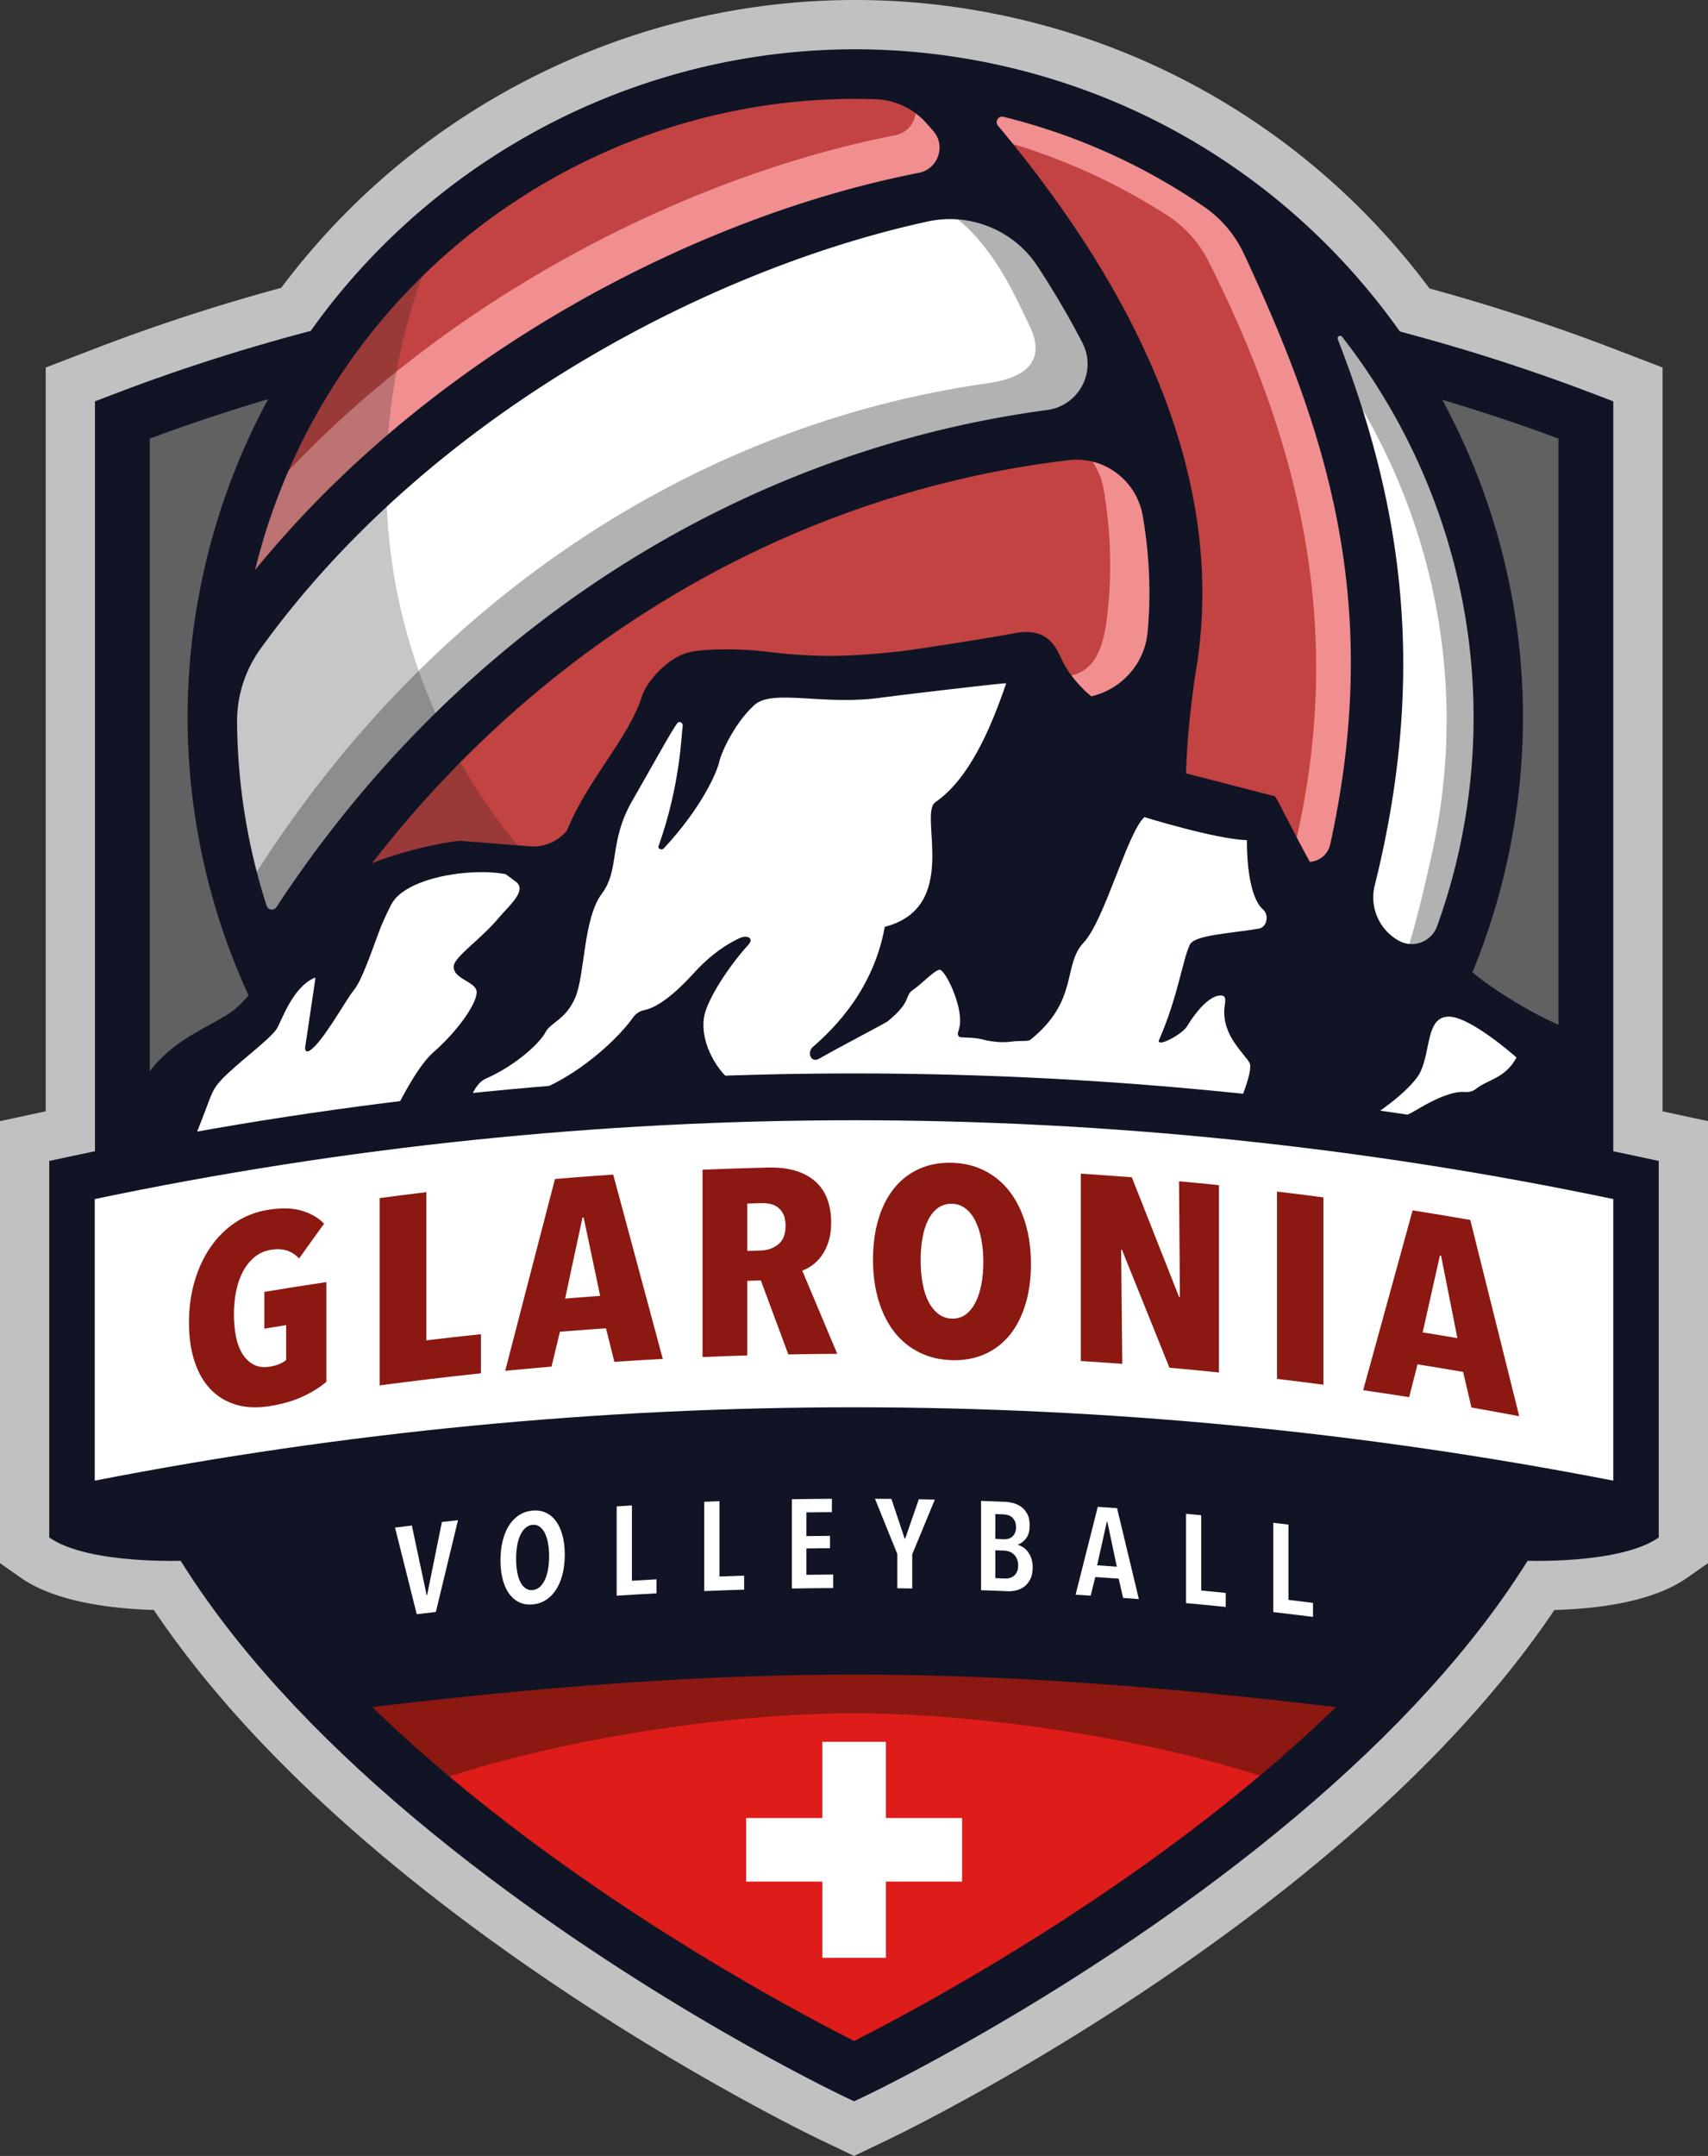 <?xml version="1.0" encoding="UTF-8"?>
<svg data-bbox="0 -0.001 1203.32 1518.051" viewBox="0 0 1203.31 1518.05" xmlns="http://www.w3.org/2000/svg" data-type="ugc">
    <rect x="0" y="0" width="1203.31" height="1518.05" fill="#333333" stroke="none"/>
    <g>
        <path d="M1155.86 814.72c-6.43-1.38-12.86-2.73-19.29-4.06V282.62l-12.31-4.73c-44.51-17.1-90.68-31.93-138.04-44.45-65.56-92.66-164.54-162.07-283.94-187.97C512.85 4.34 324.79 84.2 218.94 233c-47.95 12.62-94.68 27.59-139.72 44.89l-12.31 4.73v528c-6.49 1.34-12.97 2.7-19.45 4.09l-12.75 2.74v265.13c23.54 16.48 76.58 16.75 92.58 16.43 7.3 11.69 15.25 23.38 23.86 35.09 43.82 59.59 104.7 119.62 180.96 178.44 129.03 99.52 255.91 160.49 261.25 163.04l8.38 4 8.38-4c5.34-2.55 132.22-63.52 261.25-163.04 76.25-58.81 137.13-118.85 180.96-178.44 8.61-11.71 16.56-23.41 23.86-35.09 16.18.31 68.97 0 92.43-16.43V817.45l-12.75-2.74Z" fill="#c2c1c1"/>
        <path d="m601.73 1518.05-23.32-11.13c-5.46-2.6-135.47-65.04-267.5-166.88-78.82-60.79-141.97-123.15-187.72-185.36a614.711 614.711 0 0 1-14.81-21.05c-29.79-.89-69.31-5.62-93.58-22.61L0 1100.66V789.42l32.2-6.92V258.78l34.57-13.28c42-16.14 86.13-30.53 131.37-42.85C254.07 128.04 329.3 70.48 416.43 35.78 509.85-1.44 611.24-9.81 709.64 11.55c119.35 25.89 224.5 93.72 297.44 191.56 44.61 12.21 88.16 26.45 129.63 42.38l34.57 13.28v523.76l32.04 6.88v311.24l-14.8 10.36c-23.64 16.55-60.99 21.73-93.44 22.63-4.73 7.03-9.68 14.06-14.8 21.02-45.75 62.2-108.9 124.57-187.72 185.36-132.03 101.84-262.04 164.28-267.51 166.88l-23.32 11.13Z" fill="#c2c1c1"/>
        <path d="M987.23 252.81 1115.37 296l-.8 459.83-95.42-62.13s52.03-127.41 33.62-215.78c-18.41-88.38-55.97-189.27-55.97-189.27l-9.57-35.83Z" fill="#626161"/>
        <path d="m87.39 294.62 134.66-47.31s-40.03 74.61-49.13 114.64-35 101.9-28.42 171.96c6.58 70.06 50.66 164.68 50.66 164.68l-50.66 50.04-52.56 40.17-4.55-494.19Z" fill="#626161"/>
        <path d="M689.31 128.44c33.64 17.88 89.15 88.14 97.13 141.21 7.98 53.07-57.79 43.69-105.29 49.68-47.5 5.99-160.93 29.71-260.73 104.21-99.79 74.5-215.67 222.71-220.86 230.1-5.19 7.39-27-9.4-31.75-20.1-4.75-10.69-26.84-129.59-22.85-156.23 3.99-26.63 113.86-154.77 161.44-184.27s112.47-73.69 186.59-102.21c74.12-28.52 169.82-47.6 169.82-47.6l26.49-14.8Z" fill="#b3b2b2"/>
        <path d="M155.85 437.41c12.12-112.31 86.72-261.89 209.19-316.65C487.51 66 573.58 48.66 630.75 54.21c57.17 5.54 58.56 74.24 58.56 74.24s-35.26 9.41-90.48 25.47c-55.22 16.05-176.17 48.16-279.14 136.07S163.85 452.43 163.85 452.43l-8-15Z" fill="#f18e90"/>
        <path d="M246.74 767.17c-21.92-15.05-55.31-54.86-51.24-84.19 4.07-29.34 71.71-124.54 136.27-180.36 64.56-55.82 101.92-95.59 192.28-132.73 90.35-37.13 191.54-66.31 244.78-64.54 53.25 1.77 56.84 52.85 56.84 52.85s8.48 97.82-8.46 122.95c-16.95 25.12-12.37 30.26-67.81 38.22-55.44 7.95-173.48 65.11-257.23 130.64-83.75 65.53-147.02 134.34-147.02 134.34l-92.59-5.05-5.81-12.12Z" fill="#f18e90"/>
        <path d="M660.68 67.87c44.44 56.15 109.19 142.5 137.38 202.82 28.19 60.32 31.99 66.38 35.48 94.21 3.5 27.83 6.33 100.38-11.99 136.41 0 0-40.97 89.9-14.97 116.54s91.8 13.04 116.51 10.06c24.71-2.99 38.72-21.44 46.47-66.29s4.74-126.27-2.09-160.23c-6.83-33.96-19.62-114.2-39.06-159.64-19.43-45.44-35.33-82.27-64.56-105.16-29.23-22.89-78.6-47.09-121.9-60.04-43.3-12.95-88.33-26.41-88.33-26.41l7.05 17.74Z" fill="#f18e90"/>
        <path d="M936.42 202.33c70.81 63.51 98.08 142.1 110.6 226.41 12.53 84.31 8.76 185.25-21.22 231.86-29.98 46.61-67.94 3.18-67.94 3.18s-11.5-19.64-3.32-46.36c8.19-26.72 18.2-158.01 12.91-216.04-5.29-58.03-22.78-128.35-30.92-144-8.14-15.64-.13-55.05-.13-55.05Z" fill="#b3b2b2"/>
        <path d="M779.88 560.56c47.1 65.72 156.37 81.95 202.69 121.61 27.04 23.15 25.61 49.49-1.22 76.37-26.83 26.88-90.42 91.24-90.42 91.24s-79.59-43.02-139.21-102.36C692.1 688.08 645.54 607.17 641.8 588.13c-3.74-19.04 9.27-27.28 29.8-39.72 20.53-12.43 115.61-45.86 115.61-45.86l-7.33 58.01Z" fill="#b3b2b2"/>
        <path d="M629.24 576.51c23.38 37.05 49.49 104.8 112.82 160.98 63.33 56.17 137.79 102.03 136.42 112.94-1.38 10.91-30.09 43.83-69.38 58.5-39.29 14.67-93.54 54.11-130.97 27.82-37.42-26.29-93.32-85.46-119.93-122.66-26.61-37.2-96.45-99.6-81.24-131.85 15.21-32.25 61.45-78.21 69.84-77.23 8.4.98 82.44-28.5 82.44-28.5Z" fill="#b0191a"/>
        <path d="M476.96 682.24c36.15 52.32 80.93 145.51 176.67 241.79 0 0 7.09 32.98-32.81 32.37-39.9-.61-158.71 3.49-200.72-41.16-42.01-44.64-61-132.6-61-132.6s44.85-58.94 80.25-88.84c35.39-29.89 37.61-11.57 37.61-11.57Z" fill="#ffffff"/>
        <path fill="#ffffff" d="m252.55 779.29 92.59 5.05 45.7 119.32-46.96-21.37-71.91-67-19.42-36z"/>
        <path d="M695.68 269.87c33.84-4.78 39.39-20.74 29.47-40.84-8.77-17.78-22.99-52.22-50.52-74.74-23.34-19.08-30.8-23.63-59.32-17.16-146.56 33.28-335.52 136.07-448.97 300.98-10.33 15.02-15.83 33.14-15.69 51.65.34 44.5 7.23 87.98 19.88 129.18.95 3.1 4.9 3.66 6.6.93 121.69-194.25 309.84-320.5 518.53-350Z" fill="#ffffff"/>
        <path d="M630.67 95.24c13.53-2.62 19.17-18.86 10.06-29.17-1.61-1.82-3.23-3.64-4.86-5.46-9.03-10.08-21.83-16.01-35.39-16.45-199.9-6.55-382.85 127.32-431.82 326.42C295.03 216.39 482.03 124.04 630.67 95.24Z" fill="#c24342"/>
        <path d="M829.96 477.74c-3.87 74.28-12.47 145-1.69 161.67 17.37 26.85 39.52-14.87 60.81 5.41 9.03 8.6 18.45-30.5 21.48-42.59 40.5-161.25 2.02-296.41-59.11-418.19a82.749 82.749 0 0 0-29.21-32.45c-42.65-27.43-90.74-47.81-142.95-59.08-3.64-.78-6.16 3.56-3.69 6.34 116.6 131.49 160.71 256.88 154.35 378.9Z" fill="#c24342"/>
        <path d="M959.14 723.46c-47.13-27.11-107.96-83.11-147.24-147.94-9.91-16.35-29.25-24.49-47.8-19.81-31.91 8.05-67.72 22.06-104.95 40.29-9.82 4.81-13.67 16.83-8.58 26.5 54.44 103.29 130.88 181.75 216.04 221.92 13.01 6.14 28.51 3.53 38.58-6.74a433.32 433.32 0 0 0 62.73-81.35c6.83-11.44 2.76-26.23-8.79-32.87Z" fill="#ffffff"/>
        <path d="M926.53 238.95c-1.25-1.6-3.78-.16-3.04 1.74 42.33 109.11 64.99 228.37 26.02 384.55-3.72 14.9 2.78 30.49 15.96 38.38.14.09.29.17.43.26 10.25 6.1 20.33 19.93 24.37 8.7 6.36-17.66 14.85-54.48 18.94-73.33 28.51-131.28-5.84-261.8-82.68-360.29Z" fill="#ffffff"/>
        <path d="M780.89 425.61c2.42-26.5 1.33-53.52-3.3-81.04-4.16-24.67-26.39-41.92-50.84-38.97-207.89 25.08-395.81 146.88-516.03 335.47-10 15.69-10.75 35.68-1.83 52.04 2.88 5.28 5.86 10.5 8.95 15.66 6.82 11.38 17.98 19.39 30.76 22.32 15.73 3.61 30.87 6.43 43.69 8.21 19.09 2.65 38.26-4.19 51.61-18.33C441 618.14 629.83 506.18 754.86 475.69c20.81-5.07 24.04-28.42 26.02-50.09Z" fill="#c24342"/>
        <path d="m236.67 645.97 36.57-24.47 65.57-18.35 43.54 12.4-4.45-4.9c-65.86-72.46-104.13-166.24-105.65-264.15-.04-2.26-.05-4.53-.05-6.81 0-55.84 10.65-109.19 30.01-158.15-92.31 72.89-151.57 185.8-151.57 312.56 0 64.17 15.2 124.79 42.18 178.47 5.22 10.39 43.84-26.6 43.84-26.6Z" fill="#232323" opacity=".25"/>
        <path d="M1062.21 604.8c54.98-253.42-106.5-504.34-359.93-559.32C448.87-9.55 197.9 151.93 142.91 405.35c-54.98 253.45 106.5 504.4 359.93 559.38 253.44 54.96 504.37-106.51 559.37-359.94ZM876.37 178.74c57.58 123.5 98.41 244.75 60.78 415.82-2.68 12.18-17.81 16.53-26.59 7.67-20.69-20.89-53.75 8.6-70.33-18.74-10.29-16.97-1-91.24 2.28-110.82 20.2-120.51-26.71-249.37-139.44-384.19-2.39-2.85.26-7.12 3.87-6.23 51.86 12.78 99.34 34.55 141.17 63.2a82.779 82.779 0 0 1 28.25 33.28ZM652.5 86.56c1.65 1.85 3.29 3.7 4.92 5.55 9.22 10.47 3.51 26.96-10.18 29.62-150.42 29.24-339.65 123.02-467.53 279.59C229.26 199.14 414.41 63.2 616.69 69.85c13.72.45 26.67 6.47 35.81 16.71ZM187.84 637.78c-13.25-41.2-20.46-84.68-20.82-129.18a87.212 87.212 0 0 1 16.42-51.65c118.78-164.9 316.65-267.69 470.11-300.98 29.86-6.48 60.73 6.06 77.47 31.62 11.87 18.12 22.39 36.07 31.57 53.85 10.38 20.1-2.46 44.27-24.88 47.27-218.56 29.2-415.53 155.75-542.95 350-1.79 2.72-5.92 2.17-6.91-.93Zm35.41 24.88c123.4-190.37 316.29-313.34 529.68-338.65 25.09-2.98 47.91 14.44 52.18 39.34 4.76 27.78 5.88 55.06 3.39 81.81-2.03 21.87-17.96 39.95-39.32 45.07C640.84 521 459.63 639.52 359.95 743.32c-13.7 14.27-33.38 21.18-52.97 18.5-13.16-1.8-28.7-4.65-44.85-8.29-13.12-2.96-24.58-11.05-31.58-22.53-3.17-5.2-6.24-10.47-9.19-15.81-9.15-16.51-8.39-36.69 1.88-52.53Zm65.57 134.13c18.38 2.98 33.78 4.14 46.25 3.48 1.86-.1 3.49 1.17 3.93 2.98 4.15 17.07 11.95 36.29 21.35 55 1.8 3.59-2.35 7.21-5.65 4.92a435.14 435.14 0 0 1-69.34-59.95c-2.51-2.68-.16-7.02 3.47-6.43ZM510.2 930.73a427.685 427.685 0 0 1-43.57-11.91c-21.51-7.11-39.96-21.22-52.28-40.23-19.3-29.77-38.33-69.92-41.29-92.62-.15-1.13.18-2.27.94-3.12 18.86-21.04 41.59-42.93 67-64.77 11.05-9.5 28.05-6.59 35.34 6.03 36.04 62.48 88.89 140.25 153.13 194.22 8.63 7.25 3.88 21.31-7.37 21.83a432.355 432.355 0 0 1-111.89-9.42Zm181.6-12.88c-78.45-47.4-144.11-143.32-185.67-216.2-8.13-14.26-4.09-32.31 9.25-41.87 27.44-19.67 56.13-38.45 84.95-55.53 9.37-5.55 21.49-2.18 26.57 7.45 53.44 101.21 127.29 180.37 210.57 226.35 12.65 6.99 13.17 24.95 1.03 32.78a439.084 439.084 0 0 1-111.36 51.46c-11.86 3.57-24.74 1.96-35.34-4.45Zm183.64-101.89c-85.17-40.17-161.6-118.63-216.04-221.92-5.1-9.68-1.25-21.69 8.58-26.5 37.22-18.23 73.03-32.24 104.95-40.29 18.54-4.68 37.89 3.45 47.8 19.81C860.02 611.89 920.84 667.89 967.97 695c11.55 6.64 15.62 21.43 8.79 32.87a433.32 433.32 0 0 1-62.73 81.35c-10.07 10.27-25.57 12.88-38.58 6.74Zm109.47-153.9c-.14-.09-.29-.17-.43-.26-13.18-7.88-19.68-23.48-15.96-38.38 38.97-156.18 16.31-275.44-26.02-384.55-.74-1.9 1.79-3.34 3.04-1.74 76.84 98.49 111.19 229.02 82.68 360.29-4.09 18.85-9.4 37.1-15.77 54.76-4.05 11.23-17.29 15.97-27.54 9.87Z" fill="#101425"/>
        <path d="M191.94 1135.19c56.45 88.31 280.65 280.69 409.81 323.26 163.92-77.56 365.56-246.74 409.78-317.32 0 0-249.08-31.17-384.69-29.59-135.61 1.58-342.19 18.92-342.19 18.92l-92.71 4.73Z" fill="#de1c1a"/>
        <path d="m601.81 1157.24-360.05 16 9.21 48 39.6 39c75.98-30 207.32-53.86 311.17-53.86s237.9 23.86 313.89 53.86l53.83-54.66-10.29-32.34-357.35-16Z" fill="#8c1812"/>
        <path d="M105.49 822.06s16.03-67.79 46.15-86.76c30.12-18.97 69.97-64.71 69.97-64.71l23.19-19.85s15.06-19.2 28.45-29.24c13.39-10.04 71.6-17.85 94.93-15.62 23.33 2.23 41.18-1.12 48.99-18.97 7.81-17.85 30.39-90.37 49.78-98.18 19.39-7.81 71.05-11.16 86.5-12.27 15.45-1.12 81.27-1.12 127.02-8.93 45.74-7.81 65.82 15.62 65.82 15.62l64.2 83.54s61.6 11.09 76.1 18.9c14.5 7.81 34.44 69.05 45.78 78.3 11.34 9.25 50.35 31.24 69.92 32.35 19.57 1.12 73.12 16.74 80.93 27.89 7.81 11.16 6.69 47.93 6.69 47.93l-39.05 31.29-95.95 35.66-475.28 8.14-312.39 41.63-61.77-66.73Z" fill="#ffffff"/>
        <path d="M1124.26 277.9c-51.93-19.95-106.1-36.83-161.81-50.54 9.97 14.49 19.82 30.56 29.28 47.13 36.26 10.05 71.76 21.5 106.26 34.34v600.23c0 65-25.8 133.07-76.67 202.33-41.61 56.65-99.87 114.07-173.15 170.65-107.28 82.84-215.96 139.69-246.43 155.02-30.41-15.28-138.67-71.9-245.91-154.62-73.41-56.62-131.78-114.08-173.48-170.79-51-69.35-76.86-137.51-76.86-202.59V308.83c34.93-13 70.87-24.57 107.6-34.71 11.08-20.81 23.24-38.05 30.18-47.32-56.5 13.81-111.43 30.87-164.06 51.09l-12.31 4.73v626.44c0 73.32 28.35 149.04 84.25 225.06 43.82 59.59 104.7 119.62 180.96 178.44 129.03 99.52 255.91 160.49 261.25 163.04l8.38 4 8.38-4c5.34-2.55 132.22-63.52 261.25-163.04 76.25-58.81 137.13-118.85 180.96-178.44 55.9-76.02 84.25-151.74 84.25-225.06V282.63l-12.31-4.73Z" fill="#101425"/>
        <path d="M50.73 830.86v231.69c363.43-73.53 738.43-73.53 1101.86 0V830.86c-363.43-78.06-738.43-78.06-1101.86 0Z" fill="#ffffff"/>
        <path d="m1168.61 1082.59-19.11-3.87c-179.85-36.39-364.17-54.84-547.84-54.84s-367.99 18.45-547.84 54.84l-19.11 3.87V817.46l12.75-2.74c181.94-39.08 368.4-58.89 554.2-58.89s372.26 19.81 554.2 58.89l12.75 2.74v265.13ZM66.75 844.29v198.28c175.82-34.29 355.67-51.66 534.91-51.66s359.09 17.37 534.91 51.66V844.29c-175.75-36.83-355.64-55.49-534.91-55.49S242.5 807.47 66.75 844.29Z" fill="#101425"/>
        <path d="M1062.41 1049.26c-151.26-24.94-306.28-37.58-460.75-37.58s-309.49 12.64-460.75 37.58l-10.6 1.75s69.72 158.75 96.79 155.32c123.65-15.67 249.29-27.23 374.56-27.23s246.33 11.28 367.79 26.38c29.34 3.65 103.56-154.47 103.56-154.47l-10.6-1.75Z" fill="#101425"/>
        <path d="M213.32 983.35c-6.48 3-14.1 5.21-22.86 6.66-9.03 1.5-17.07 1.2-24.14-.91s-13.05-5.72-17.96-10.84-8.67-11.65-11.29-19.61c-2.62-7.95-3.93-17.08-3.93-27.39 0-10.31 1.31-19.96 3.93-28.97 2.62-9 6.34-17.02 11.19-24.06 4.84-7.03 10.65-12.84 17.45-17.38 6.79-4.55 14.37-7.53 22.72-8.92 9.7-1.61 17.83-1.39 24.38.63 6.54 2.02 11.71 5.06 15.49 9.08-5.88 8.15-11.75 16.31-17.62 24.5-4.88-5.44-11.52-7.49-19.91-6.1-4.47.74-8.33 2.48-11.57 5.2-3.25 2.73-5.95 6.14-8.12 10.24-2.16 4.1-3.75 8.73-4.76 13.87-1.02 5.15-1.52 10.51-1.52 16.1 0 5.59.47 10.79 1.42 15.59.95 4.8 2.47 8.88 4.57 12.24 2.1 3.36 4.74 5.89 7.92 7.58 3.19 1.69 7.01 2.17 11.48 1.42 4.88-.81 8.68-2.35 11.39-4.65v-24.59c-5.13.82-10.25 1.67-15.37 2.52v-25.9c14.55-2.43 29.12-4.74 43.71-6.92v70.23c-4.59 3.92-10.13 7.36-16.61 10.36Z" fill="#8c1812"/>
        <path d="M267.45 975.51v-131.9c10.96-1.47 21.93-2.86 32.91-4.18v104.33c12.81-1.54 25.63-2.99 38.46-4.33V967c-23.82 2.5-47.62 5.33-71.37 8.51Z" fill="#8c1812"/>
        <path d="M432.83 958.92c-1.97-7.88-3.95-15.75-5.92-23.63a2515.2 2515.2 0 0 0-32.45 2.46c-1.97 8.17-3.94 16.35-5.92 24.53-10.88.92-21.75 1.92-32.62 2.98 11.68-45.11 23.37-90.14 35.07-135.09 13.67-1.15 27.34-2.18 41.02-3.1 11.64 43.18 23.28 86.44 34.93 129.79a2429.5 2429.5 0 0 0-34.12 2.06Zm-21.64-101.66-.82.06c-4.08 19-8.17 38.01-12.24 57.04 8.23-.67 16.46-1.29 24.7-1.88-3.88-18.42-7.76-36.82-11.64-55.22Z" fill="#8c1812"/>
        <path d="M555.39 953.69c-6.46-17.39-12.91-34.76-19.37-52.11-3.2.08-6.39.17-9.58.27v52.54c-10.5.31-21 .69-31.49 1.14v-131.9c15.44-.65 30.88-1.17 46.32-1.54 14.01-.33 24.9 2.84 32.66 9.4 7.75 6.56 11.63 16.45 11.64 29.61 0 4.84-.61 9.2-1.83 13.05-1.23 3.86-2.82 7.16-4.79 9.91-1.97 2.75-4.18 5.01-6.63 6.77-2.45 1.77-4.83 3.04-7.14 3.82 8.23 19.5 16.46 39.05 24.69 58.63-11.49.05-22.98.19-34.47.4Zm-1.95-90.51c0-3.35-.52-6.07-1.53-8.17-1.02-2.09-2.35-3.74-3.99-4.95-1.64-1.21-3.45-2-5.42-2.39-1.98-.39-3.92-.56-5.83-.51-3.41.09-6.82.18-10.23.28v33.35c3.2-.1 6.41-.19 9.61-.27 4.63-.12 8.69-1.55 12.17-4.29 3.48-2.74 5.22-7.09 5.22-13.05Z" fill="#8c1812"/>
        <path d="M726.31 890.01c0 10.43-1.3 19.9-3.88 28.41-2.59 8.51-6.27 15.7-11.04 21.57-4.77 5.88-10.6 10.36-17.48 13.46-6.89 3.1-14.63 4.52-23.21 4.29-8.59-.23-16.33-2.08-23.22-5.56-6.89-3.48-12.72-8.27-17.5-14.41-4.78-6.14-8.46-13.52-11.05-22.18-2.59-8.65-3.89-18.19-3.89-28.62s1.26-19.9 3.79-28.39c2.52-8.49 6.17-15.73 10.95-21.7 4.77-5.97 10.61-10.55 17.5-13.72 6.89-3.16 14.7-4.64 23.42-4.41 8.59.23 16.33 2.14 23.21 5.68 6.89 3.54 12.71 8.44 17.48 14.67s8.45 13.67 11.04 22.3 3.89 18.17 3.88 28.6Zm-33.53-1.43c0-5.71-.48-11.04-1.43-15.98-.96-4.94-2.35-9.24-4.19-12.91-1.84-3.66-4.13-6.56-6.85-8.7-2.73-2.13-5.93-3.26-9.61-3.36-3.68-.1-6.92.84-9.72 2.83-2.8 1.98-5.11 4.76-6.95 8.32-1.84 3.57-3.21 7.79-4.09 12.68-.89 4.89-1.33 10.19-1.33 15.9 0 5.71.44 11.06 1.33 16.05.88 4.99 2.26 9.3 4.09 12.94 1.84 3.64 4.16 6.55 6.95 8.72 2.79 2.18 6.03 3.31 9.72 3.41 3.68.1 6.88-.86 9.61-2.89 2.73-2.03 5.01-4.81 6.85-8.35 1.84-3.54 3.24-7.77 4.19-12.71.96-4.93 1.43-10.26 1.43-15.97Z" fill="#8c1812"/>
        <path d="M823.91 963.06c-11.15-27.75-22.3-55.43-33.46-83.03-.2-.02-.41-.03-.61-.05.27 26.79.54 53.57.82 80.36-9.73-.73-19.46-1.4-29.2-2.02v-131.9c11.98.76 23.96 1.61 35.93 2.54 11.09 28 22.17 56.07 33.25 84.22l.61.06c-.21-27.16-.41-54.31-.61-81.47 9.38.85 18.75 1.76 28.12 2.72v131.9c-11.61-1.19-23.23-2.3-34.85-3.33Z" fill="#8c1812"/>
        <path d="M899.66 970.91v-131.9c10.91 1.3 21.82 2.67 32.71 4.11v131.9c-10.9-1.44-21.8-2.81-32.71-4.11Z" fill="#8c1812"/>
        <path d="M1036.65 991.06c-1.95-8.35-3.9-16.7-5.86-25.05-10.7-1.85-21.42-3.63-32.14-5.34-1.96 7.7-3.91 15.4-5.87 23.1-10.79-1.7-21.6-3.32-32.41-4.88 11.62-42.29 23.24-84.51 34.84-126.64 13.56 2.14 27.1 4.4 40.63 6.77 11.51 45.98 23 92.04 34.48 138.18-11.21-2.13-22.44-4.17-33.67-6.14Zm-21.41-106.87c-.27-.04-.54-.09-.81-.13-4.04 18.02-8.09 36.05-12.13 54.09 8.16 1.31 16.31 2.67 24.46 4.06-3.84-19.35-7.68-38.69-11.52-58.02Z" fill="#8c1812"/>
        <path d="M34.71 1082.59c27.9 19.53 97.24 16.29 97.24 16.29l-31.76-56.31-65.49 40.02Z" fill="#101425"/>
        <path d="M1168.61 1082.59c-27.9 19.53-97.24 16.29-97.24 16.29l31.76-56.31 65.49 40.02Z" fill="#101425"/>
        <path d="M307.07 1135.03c-4.49.52-8.97 1.04-13.46 1.58-5.1-20.35-10.21-40.68-15.31-60.99 3.95-.5 7.9-.99 11.86-1.47 3.48 16.39 6.96 32.79 10.45 49.2l.26-.03c3.48-17.22 6.97-34.44 10.45-51.65 3.78-.43 7.56-.85 11.34-1.26-5.2 21.52-10.39 43.07-15.59 64.62Z" fill="#ffffff"/>
        <path d="M397.86 1094.69c0 4.97-.52 9.53-1.55 13.67-1.03 4.14-2.53 7.74-4.48 10.8-1.95 3.06-4.33 5.51-7.14 7.34-2.81 1.83-5.97 2.91-9.45 3.21-3.55.31-6.71-.2-9.49-1.54-2.78-1.34-5.15-3.37-7.1-6.09-1.96-2.71-3.44-6.05-4.48-10.01-1.03-3.96-1.55-8.42-1.55-13.39 0-4.97.5-9.52 1.51-13.64 1.01-4.12 2.48-7.73 4.43-10.81 1.95-3.08 4.33-5.55 7.14-7.37 2.81-1.83 5.99-2.9 9.54-3.21 3.49-.31 6.64.21 9.45 1.54 2.81 1.33 5.19 3.37 7.14 6.11 1.96 2.74 3.45 6.09 4.48 10.03 1.03 3.94 1.56 8.4 1.55 13.37Zm-11.01.9c0-3.2-.26-6.18-.75-8.95-.51-2.77-1.25-5.13-2.22-7.09-.98-1.96-2.19-3.47-3.64-4.53-1.45-1.06-3.12-1.5-5.01-1.34-1.95.17-3.65.92-5.1 2.23-1.44 1.32-2.66 3.04-3.64 5.17s-1.7 4.63-2.17 7.48a54.81 54.81 0 0 0-.71 9.08c0 3.2.24 6.18.71 8.95.48 2.77 1.2 5.14 2.17 7.13.98 1.98 2.19 3.5 3.64 4.55 1.45 1.05 3.15 1.49 5.1 1.32 1.95-.17 3.65-.91 5.1-2.22 1.44-1.31 2.66-3.04 3.64-5.2.97-2.15 1.7-4.66 2.18-7.51.47-2.85.71-5.88.71-9.07Z" fill="#ffffff"/>
        <path d="M434.45 1123.58v-62.88c3.58-.23 7.16-.46 10.75-.68v53.02c5.78-.35 11.55-.68 17.33-.99v9.86c-9.36.51-18.72 1.06-28.08 1.67Z" fill="#ffffff"/>
        <path d="M496.14 1120.32v-62.88c3.59-.15 7.17-.29 10.76-.42v53.02c5.78-.21 11.56-.41 17.34-.58v9.86c-9.37.28-18.74.61-28.1 1Z" fill="#ffffff"/>
        <path d="M557.88 1118.53v-62.88c9.4-.16 18.8-.27 28.2-.32v9.41c-5.99.04-11.98.09-17.97.17v16.7c5.55-.07 11.09-.13 16.64-.16v8.7c-5.55.04-11.09.09-16.64.16v18.56c6.29-.08 12.58-.14 18.86-.18v9.5c-9.7.06-19.4.17-29.1.33Z" fill="#ffffff"/>
        <path d="M642.68 1094.42v24.07c-3.5-.06-7-.1-10.5-.15v-24.07c-5.25-13-10.5-25.98-15.75-38.95 3.86.02 7.71.05 11.57.09 3.14 9.39 6.29 18.78 9.43 28.18.09-.06.18-.12.27-.17 3.2-9.25 6.41-18.5 9.61-27.73 3.77.07 7.53.14 11.3.22-5.31 12.82-10.62 25.66-15.93 38.51Z" fill="#ffffff"/>
        <path d="M727.53 1103.64c0 3.32-.55 6.06-1.64 8.22-1.09 2.17-2.49 3.91-4.18 5.22a14.778 14.778 0 0 1-5.69 2.72c-2.11.5-4.16.71-6.18.62-6.22-.26-12.45-.5-18.67-.72v-62.88c5.57.19 11.14.41 16.72.63 1.84.08 3.79.38 5.87.91 2.07.54 3.97 1.42 5.69 2.65 1.72 1.23 3.14 2.9 4.27 4.99 1.13 2.1 1.69 4.77 1.69 8.03 0 3.91-.82 6.95-2.49 9.12-1.66 2.17-3.58 3.65-5.78 4.44v.18c1.19.35 2.39.91 3.6 1.67 1.22.77 2.33 1.81 3.33 3.13 1.01 1.32 1.84 2.9 2.49 4.74.65 1.84.98 3.94.98 6.31Zm-11.74-28.34c0-1.6-.25-2.96-.75-4.07-.51-1.12-1.15-2.03-1.94-2.75a7.494 7.494 0 0 0-2.78-1.58c-1.07-.34-2.16-.53-3.27-.58-1.94-.08-3.89-.16-5.83-.23v17.5l6.01.24c1.06.04 2.11-.07 3.14-.36 1.03-.28 1.94-.76 2.74-1.44.79-.68 1.44-1.57 1.94-2.67.5-1.1.76-2.45.75-4.05Zm1.51 26.98c0-1.84-.3-3.4-.88-4.7-.59-1.3-1.36-2.37-2.3-3.21a9.315 9.315 0 0 0-3.09-1.86c-1.11-.4-2.24-.63-3.36-.67-2.15-.09-4.3-.17-6.45-.26v19.63l6.72.27c1.3.05 2.5-.09 3.63-.43a7.85 7.85 0 0 0 2.96-1.65c.86-.76 1.53-1.72 2.04-2.89.5-1.16.74-2.57.75-4.23Z" fill="#ffffff"/>
        <path d="M791.25 1125.13c-1.04-4.52-2.07-9.03-3.11-13.55-5.51-.4-11.01-.78-16.52-1.14-1.07 4.37-2.13 8.74-3.2 13.11-3.55-.23-7.11-.45-10.66-.67 5.21-20.64 10.43-41.27 15.64-61.88 4.53.3 9.06.62 13.59.94 5.12 21.33 10.24 42.67 15.36 64.03-3.7-.29-7.4-.57-11.1-.84Zm-11.1-53.64c-.12 0-.24-.02-.36-.02-2.28 10.23-4.56 20.47-6.84 30.71 4.62.31 9.24.63 13.86.96-2.22-10.55-4.44-21.1-6.66-31.64Z" fill="#ffffff"/>
        <path d="M835.54 1128.78v-62.88c3.58.33 7.15.66 10.73 1v53.02c5.76.55 11.53 1.12 17.29 1.71v9.86c-9.34-.95-18.67-1.85-28.02-2.7Z" fill="#ffffff"/>
        <path d="M897.05 1135.12v-62.88c3.57.41 7.14.83 10.71 1.26v53.02c5.75.69 11.51 1.39 17.26 2.12v9.86c-9.32-1.18-18.64-2.3-27.97-3.38Z" fill="#ffffff"/>
        <path fill="#ffffff" d="M677.8 1280.14h-53.7v-53.7h-44.73v53.7h-53.7v44.73h53.7v53.7h44.73v-53.7h53.7v-44.73z"/>
        <path d="M368.18 772.06c40.6-12.46 70.82-45.32 77.61-55.4 1.97-2.92 5.04-4.84 8.5-5.53 5.61-1.12 16.6-6.23 34.49-25.92 11.96-13.16 23.3-20.54 32.36-24.68 5.55-2.53 10.24.22 6.1 4.7-12.6 13.65-29.24 38.29-31.24 51.03-3.21 20.54 12.76 43.73 25.82 49.22 17.25 7.25-153.65 6.58-153.65 6.58Z" fill="#101425"/>
        <path d="M1119.98 837.83c-18.04-28.34 6.23-139.11-10.33-114.33-4.05 6.07-63.57-28.21-77.14-43.58 0 0-63.99-11.49-69.28-16.34-29.34-26.9-55.94-88.56-64.99-102.86l-68.49-17.7s-18.31-31.39-32.86-34.38c0 0-34.26-15.34-48.11-42.7-4.29-8.48-9.14-25.38-35.43-19.82-8.89 1.88-70.07 11.62-80.99 12.73-32.11 3.26-55.09 4.73-94.84-.28-11.46-1.44-37.86-2.35-51.45.58-15.19 3.28-30.33 20.51-33.6 30.66-10.06 31.15-37.58 57.35-53.05 95.02-.05.13-.36.49-.85 1.02-6.66 7.21-15.63 10.8-24.71 10.09l-49.85-3.91c-16.83 1.32-78.47 15.1-85.68 32.87-2.99 7.37-17.94 17.68-19.53 19.53-3.98 4.62 4.59 12.91-7 21.32s-26.64 24.77-42.21 41.16c-15.53 16.35-53.16 21.91-73.03 61.84-.11.22-5.61 3.37-5.77 3.55-6.67 7.64 3.6 37.08-17.9 54.62-1.89 1.54-.6 5.01 1.68 4.56 17.43-3.51 34.89-6.8 52.36-9.89.72-.13 1.36-.65 1.71-1.4 8.23-17.52 12.88-29.91 16.33-39.12 4.75-12.66 5.68-14.92 10.75-20.47 9.77-10.69 34.6-28.85 39.08-35.93 3.81-6.03 10.99-29.19 26.78-36.19.35-.15.7.23.6.65l-7.23 48.57c-.13.53.13 3.76 2.92 2.22 8.89-4.88 25.74-35.88 31.34-42.64 5.38-6.49 11.43-24.03 17.95-41.65 2.03-5.48 5.07-12.04 8.49-18.74 9.49-18.58 54.57-26.11 80.15-21.45.31.06.6.19.86.38l6.91 5.12c8.04 6.31-5.51 17.27-12.24 25.38-12.49 15.04-30.75 27-31.61 33.67-1.17 9.11 14.86 10.93 16.03 17.77 1.17 6.83-11.34 26.42-30.5 43.28-14.84 13.06-31.34 51.07-37.81 62.64-1.01 1.8 19-3.69 20.84-3.94 14.39-1.92 9.35 1.91 23.76.27.81-.09 12.39-4.52 12.39-4.52 4.1-11.02 6.82-31.15 17.96-36.05 21.38-9.39 38.12-25.28 41.84-32.5 3.72-7.22 14.26-8.67 21.07-24.56 6.82-15.89 5.58-55.62 18.6-72.95 13.02-17.33 4.81-36.71 21.55-65.61 12.83-22.14 27.85-49.83 31.78-54.61 1.52-1.85 4.24-.21 3.74 2.28 0 .04-.02.08-.03.12-.83 3.85-1.32 40.32-17 84.2-.71 1.99 2.35 3.05 3.68 1.62 26.6-28.56 37.43-53.49 39.14-61.11 1.77-7.89 11.8-28.28 24.75-39.94s49.56.89 90.53-5.33c4.45-.67 81.43-9.93 86.83-9.92-11.39 33.53-26.67 67.7-49.89 83.74-12.06 8.33 18.03 73.91-35.64 87.74-8 44.14-35.37 71.26-50.61 84.53-4.65 4.05-1.12 11.42 4.09 8.45 15.13-8.62 46.97-25.17 48.45-26.36 17.2-13.92 11.87-18.01 17.69-22.01 6.47-4.46 15.01-13.71 18.83-14.4 3.83-.69 16.48 25.03 14.42 39.08-.22 1.48-.65 3.16-1.26 5-.55 1.67.5 3.47 2.03 3.51 18.06.52 12.4 2.02 25.75 3.26 3.6.33 7.23.13 10.81-.35 3.8-.51 10.85 0 12.12-1 34.59-27.44 22.83-52.86 37.68-68.48 14.85-15.62 30.98-77.91 42.94-88.47 0 0 49.73 15.42 72.21 16.24 0 0-.92 37.96 11.32 48.78 4.59 4.06 2.69 12.57-3.02 13.52-20.71 3.45-45.09 4.44-48.47 11.19-5.07 10.13-8.42 36.98-21.98 67.69-.36 4.64 16.65-4.76 19.8-9.92 14.19-23.17 23.55-21.9 23.55-21.9 5.22-.31 3.2 4.8 2.88 9.6-1.24 18.44 13.27 30.39 17.61 37.57 3.29 5.42-7.24 29.1-11.44 39.83-.61 1.56.3 3.34 1.76 3.54 51.08 6.89 98.69 6.87 149.43 17.32-1.2-1.04 20.99 7.58 20.25 6.61-.05-.07 79.82 22.45 79.77 22.38Zm-87.94-68.94c-4.66-.46-14.48.93-33.16 12.08-12.49 7.46-23.12 10.53-31.2 11.61-4.94.66-7.96-2.61-3.65-5.13 13.11-7.69 31.99-23.01 36.58-32.5 7.4-15.31 4.09-38.27 19.37-39.11 15.28-.84 48.4 28.78 48.4 28.78-7.81 14.74-20.66 15.69-28.37 21.97-2.24 1.82-5.1 2.59-7.97 2.31Z" fill="#101425"/>
    </g>
</svg>
